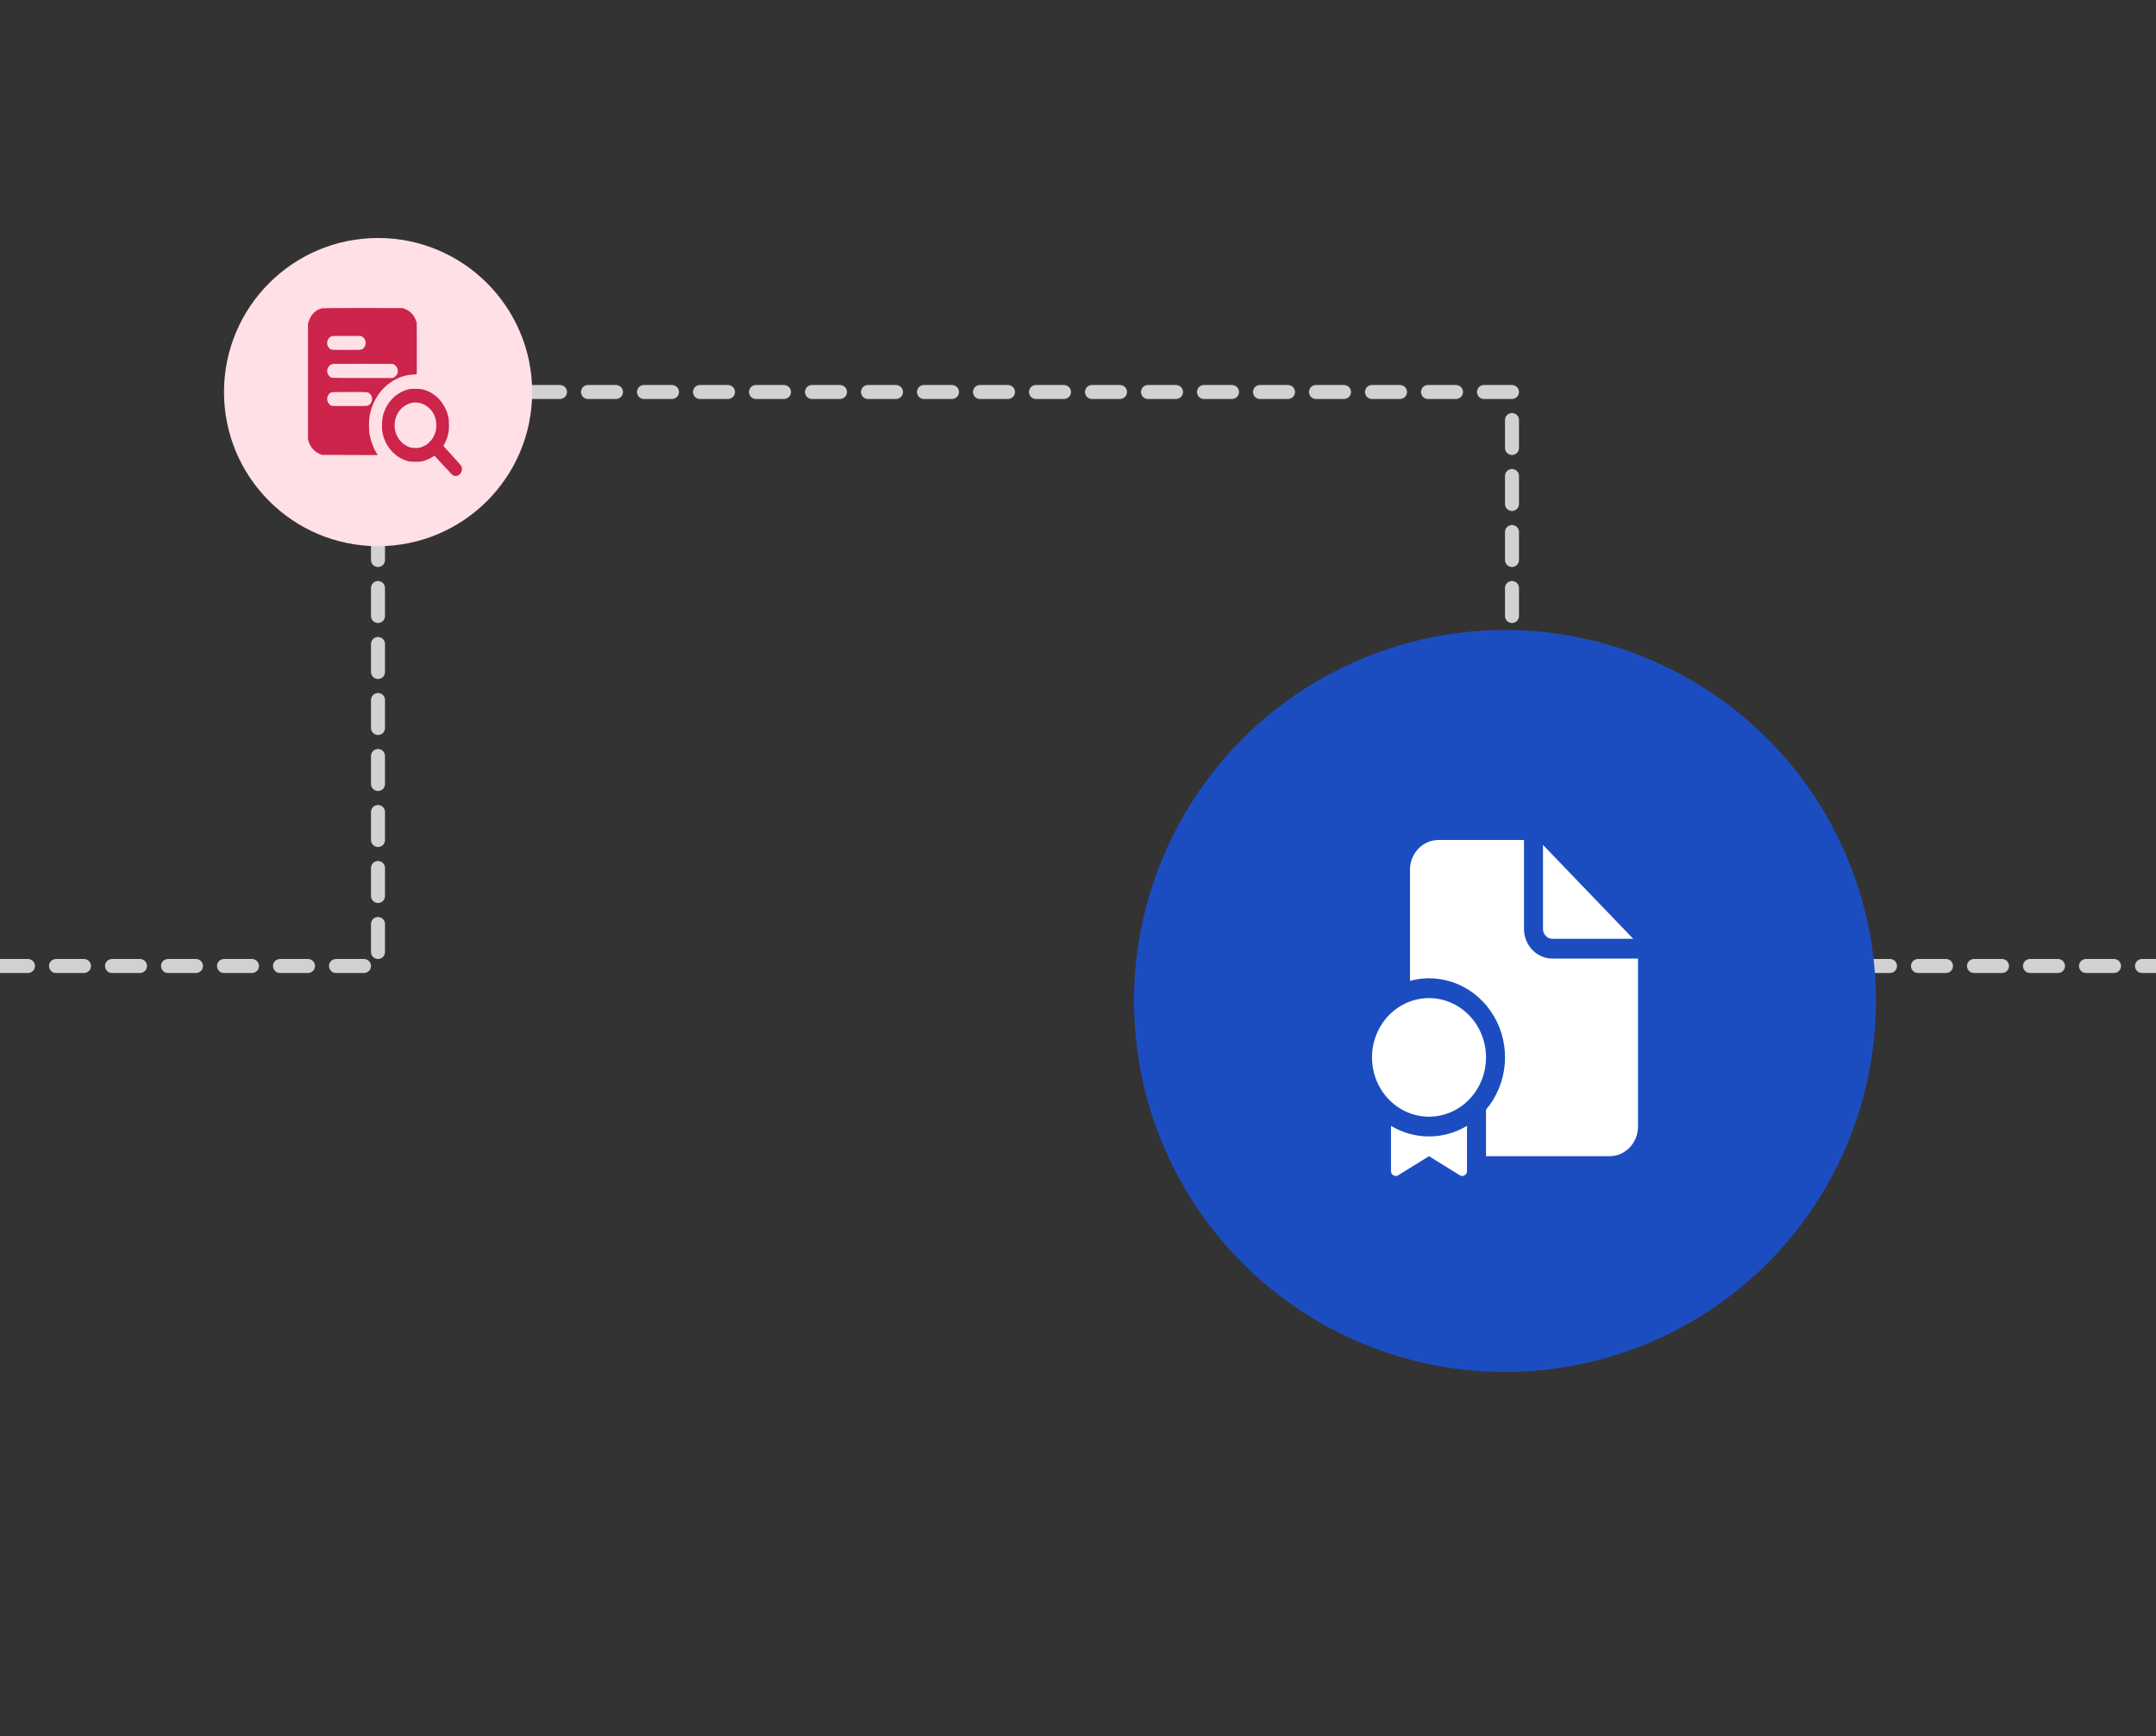<svg width="154" height="124" viewBox="0 0 154 124" fill="none" xmlns="http://www.w3.org/2000/svg">
<rect x="0" y="0" width="154" height="124" fill="#333333" stroke="none"/>
<g clip-path="url(#clip0_326_600)">
<path d="M0 69H27V38" stroke="#D1D1D1" stroke-linecap="round" stroke-dasharray="2 2"/>
<path d="M38 28H108V45" stroke="#D1D1D1" stroke-linecap="round" stroke-dasharray="2 2"/>
<path d="M133 69H154" stroke="#D1D1D1" stroke-linecap="round" stroke-dasharray="2 2"/>
<circle cx="107.5" cy="71.5" r="26.5" fill="#1C4DC0"/>
<path d="M108.857 60V66.353C108.857 66.914 109.072 67.453 109.453 67.85C109.835 68.247 110.353 68.47 110.893 68.47H117V80.469C117 81.031 116.786 81.569 116.404 81.966C116.022 82.364 115.504 82.587 114.964 82.587H106.143V79.262C106.912 78.356 107.381 77.217 107.482 76.013C107.582 74.808 107.308 73.602 106.701 72.572C106.093 71.542 105.183 70.741 104.106 70.289C103.028 69.836 101.839 69.755 100.714 70.058V62.117C100.714 61.556 100.929 61.017 101.311 60.62C101.692 60.223 102.21 60 102.75 60H108.857ZM110.214 60.353V66.353C110.214 66.54 110.286 66.719 110.413 66.852C110.54 66.984 110.713 67.058 110.893 67.058H116.661L110.214 60.353ZM106.143 75.528C106.143 76.651 105.714 77.729 104.95 78.523C104.187 79.317 103.151 79.763 102.071 79.763C100.992 79.763 99.956 79.317 99.192 78.523C98.429 77.729 98 76.651 98 75.528C98 74.405 98.429 73.328 99.192 72.534C99.956 71.74 100.992 71.293 102.071 71.293C103.151 71.293 104.187 71.74 104.95 72.534C105.714 73.328 106.143 74.405 106.143 75.528ZM104.786 80.418C103.96 80.914 103.024 81.175 102.071 81.175C101.119 81.175 100.183 80.915 99.357 80.42V83.647C99.357 83.709 99.373 83.77 99.403 83.824C99.433 83.878 99.477 83.923 99.529 83.954C99.581 83.985 99.64 84.001 99.7 84C99.76 83.999 99.819 83.982 99.87 83.95L102.071 82.585L104.273 83.949C104.324 83.981 104.383 83.998 104.443 83.999C104.503 83.999 104.562 83.983 104.614 83.952C104.666 83.922 104.71 83.877 104.74 83.823C104.77 83.769 104.786 83.708 104.786 83.645V80.418Z" fill="white"/>
<circle cx="27.006" cy="28.006" r="11.006" fill="#FFE0E6"/>
<path fill-rule="evenodd" clip-rule="evenodd" d="M23.027 22.018C22.583 22.099 22.216 22.451 22.05 22.954L22 23.107V27.248V31.39L22.05 31.543C22.196 31.985 22.466 32.279 22.871 32.438L23.011 32.493L24.998 32.5L26.984 32.506L26.893 32.361C26.684 32.026 26.495 31.524 26.411 31.085C26.336 30.693 26.336 30.065 26.411 29.664C26.675 28.252 27.678 27.143 28.978 26.827C29.176 26.779 29.697 26.726 29.751 26.749C29.774 26.759 29.778 26.438 29.773 24.91L29.768 23.06L29.72 22.92C29.575 22.504 29.307 22.216 28.925 22.069L28.756 22.004L25.948 22C24.401 21.998 23.09 22.006 23.027 22.018ZM23.684 24.02C23.278 24.18 23.257 24.78 23.651 24.959C23.719 24.99 23.876 24.995 24.748 24.995C25.686 24.995 25.772 24.991 25.852 24.952C26.192 24.783 26.211 24.258 25.883 24.057L25.787 23.998L24.776 23.993C23.968 23.989 23.748 23.994 23.684 24.02ZM23.807 25.992C23.796 25.997 23.749 26.008 23.704 26.016C23.602 26.034 23.46 26.169 23.407 26.298C23.357 26.418 23.357 26.577 23.407 26.697C23.459 26.822 23.602 26.959 23.704 26.983C23.749 26.993 24.749 27.002 25.927 27.002H28.068L28.163 26.943C28.358 26.823 28.456 26.597 28.405 26.386C28.371 26.246 28.285 26.127 28.163 26.052L28.068 25.993L25.948 25.988C24.783 25.986 23.819 25.988 23.807 25.992ZM29.282 27.787C28.351 27.971 27.606 28.708 27.356 29.691C27.287 29.965 27.261 30.499 27.303 30.786C27.454 31.811 28.153 32.648 29.084 32.921C29.271 32.975 29.335 32.982 29.66 32.983C30.062 32.984 30.192 32.962 30.512 32.834C30.613 32.794 30.773 32.714 30.866 32.656L31.035 32.551L31.682 33.253C32.255 33.877 32.339 33.959 32.424 33.983C32.761 34.08 33.074 33.739 32.985 33.372C32.962 33.279 32.887 33.188 32.315 32.562L31.671 31.857L31.767 31.673C31.821 31.571 31.894 31.397 31.931 31.287C32.046 30.939 32.07 30.775 32.068 30.346C32.066 30.007 32.059 29.93 32.01 29.729C31.782 28.799 31.123 28.08 30.273 27.835C30.127 27.793 30.02 27.781 29.735 27.775C29.54 27.771 29.336 27.776 29.282 27.787ZM23.635 28.043C23.297 28.211 23.275 28.724 23.597 28.931L23.7 28.997L24.926 29.003C25.8 29.008 26.178 29.003 26.242 28.983C26.435 28.925 26.575 28.725 26.575 28.507C26.575 28.355 26.545 28.267 26.458 28.166C26.309 27.994 26.363 28 24.969 28C23.808 28 23.715 28.003 23.635 28.043ZM29.348 28.787C29.271 28.805 29.116 28.869 29.004 28.929C28.506 29.198 28.188 29.762 28.186 30.376C28.185 31.113 28.647 31.762 29.313 31.959C29.475 32.007 29.848 32.012 30.015 31.968C30.08 31.951 30.224 31.89 30.336 31.831C30.505 31.743 30.568 31.693 30.726 31.523C30.886 31.349 30.928 31.287 31.011 31.097C31.136 30.81 31.166 30.672 31.165 30.369C31.165 30.084 31.126 29.898 31.015 29.654C30.714 28.99 30.021 28.629 29.348 28.787Z" fill="#CC244B"/>
</g>
<defs>
<clipPath id="clip0_326_600">
<rect width="154" height="124" fill="white"/>
</clipPath>
</defs>
</svg>
